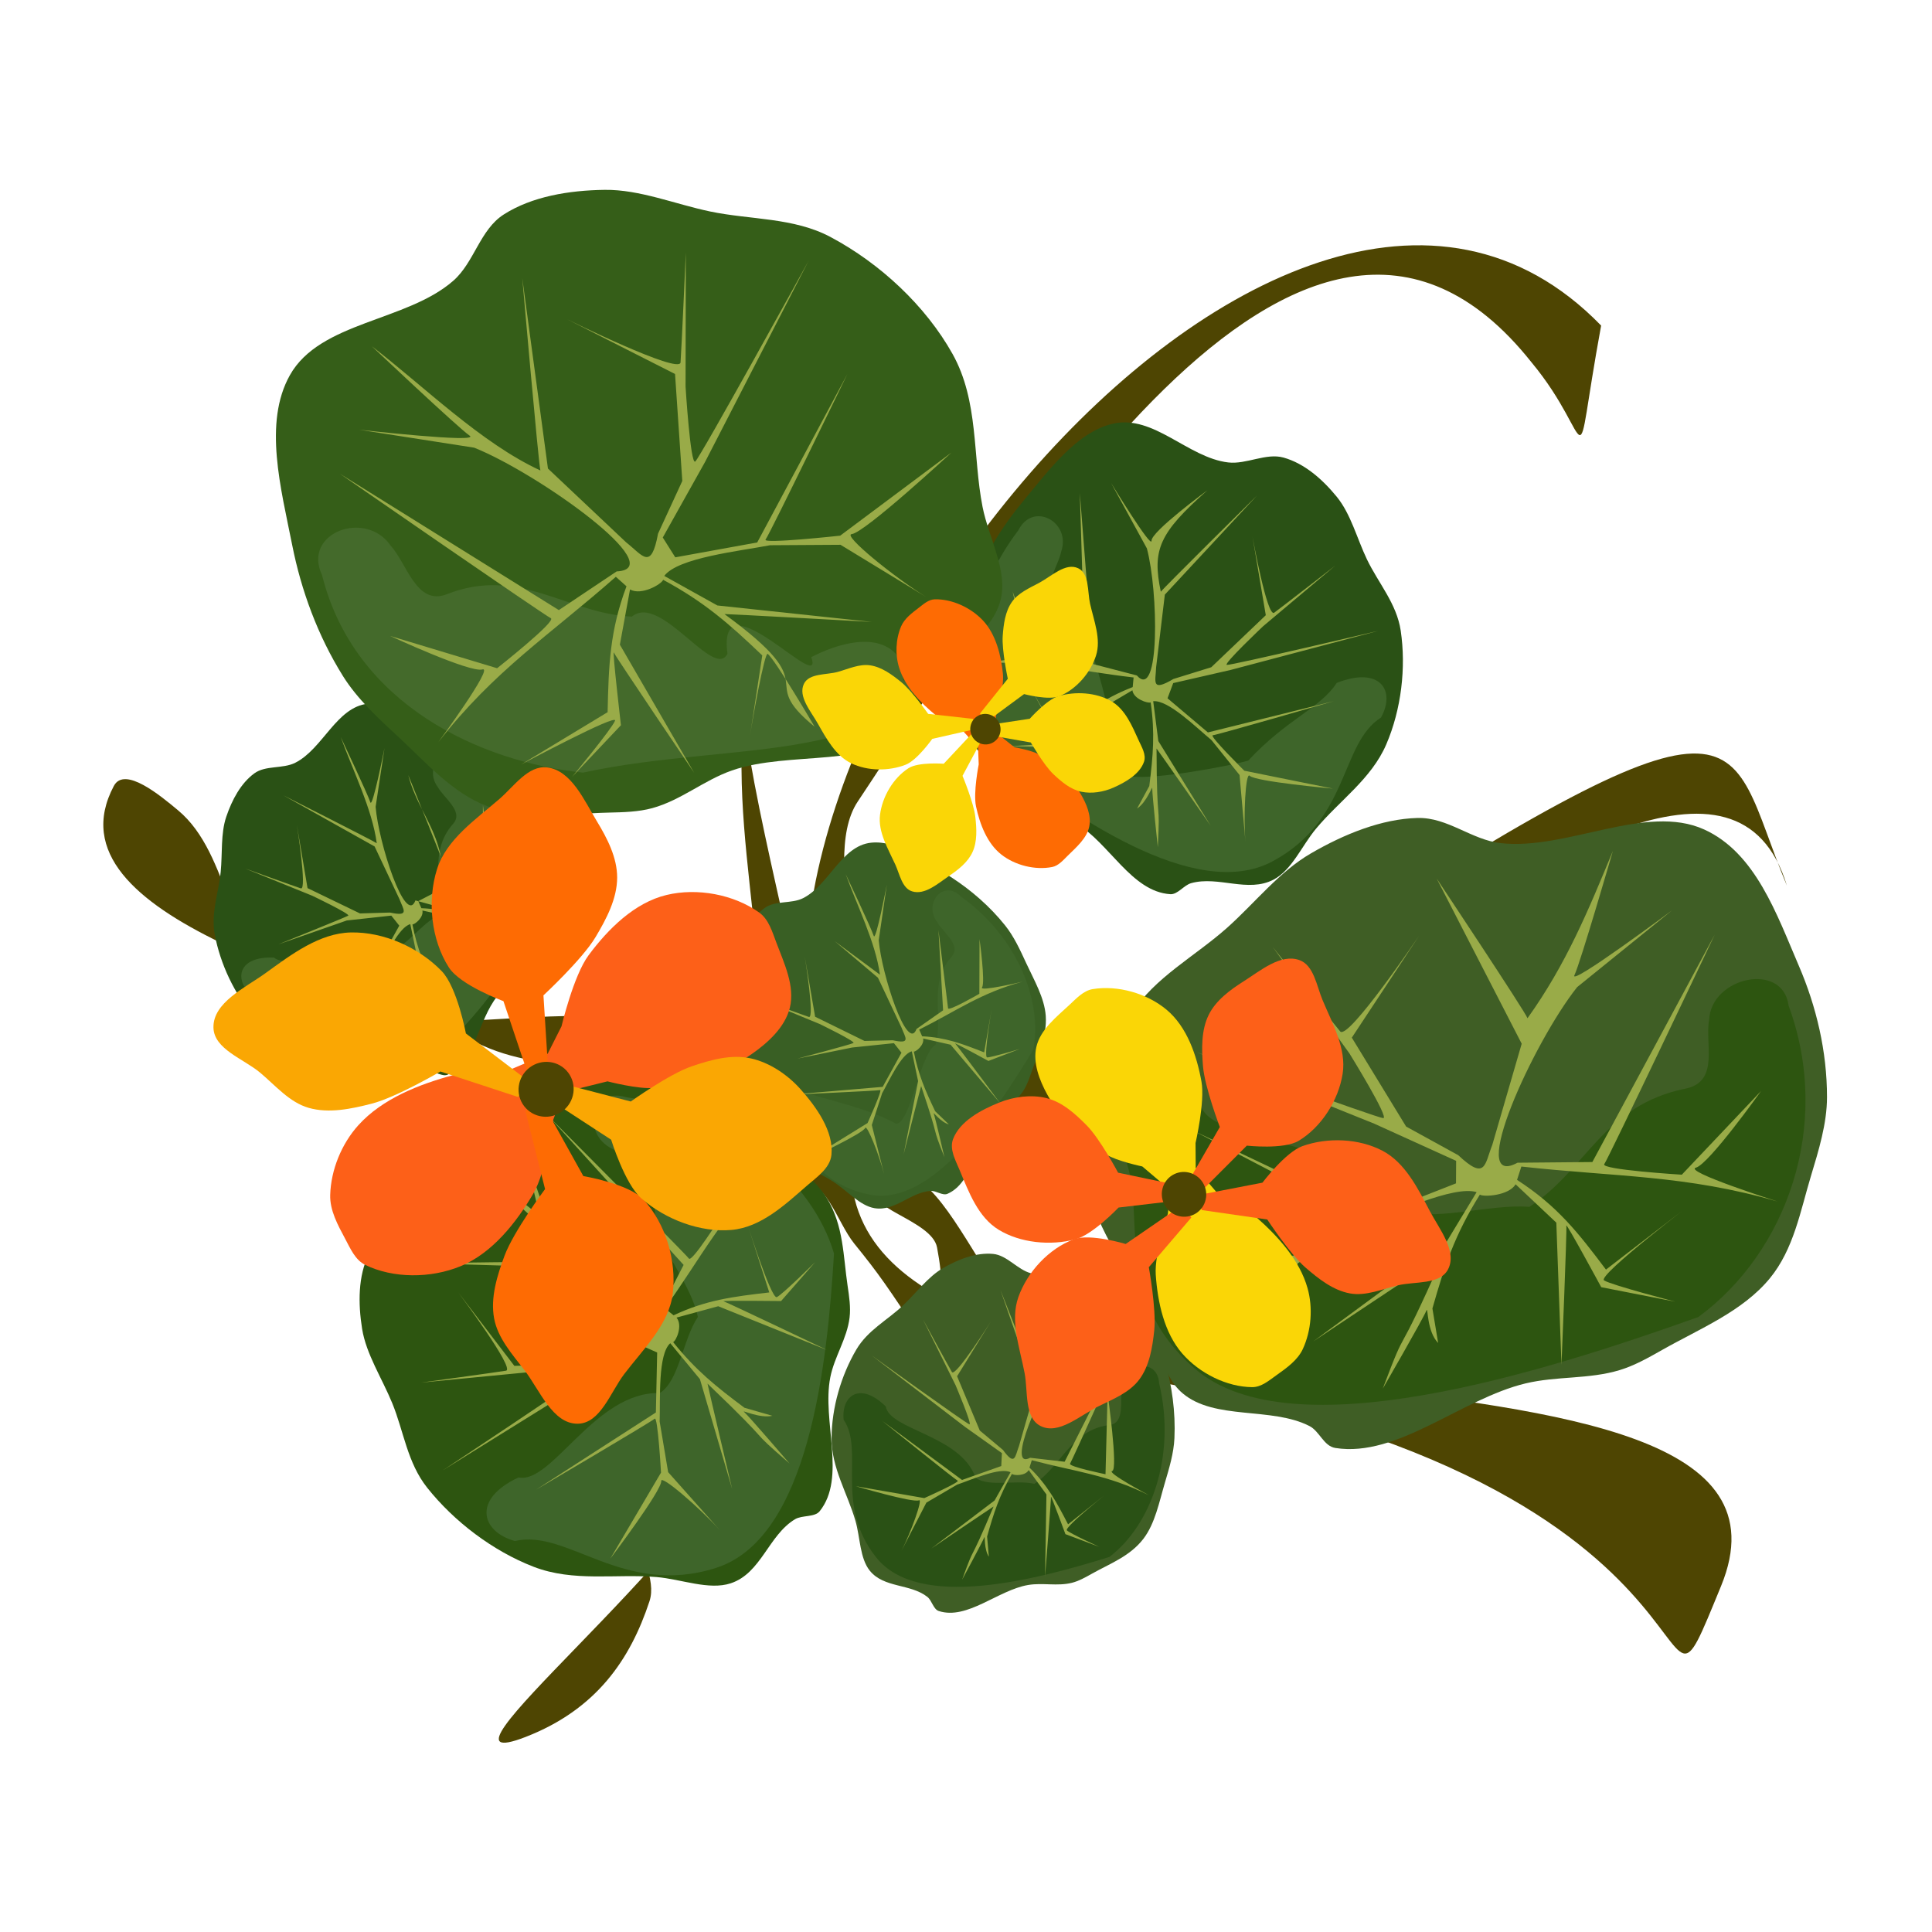 <?xml version="1.0" encoding="UTF-8" standalone="no"?>
<!-- Created with Inkscape (http://www.inkscape.org/) -->

<svg
   xmlns:dc="http://purl.org/dc/elements/1.1/"
   xmlns:cc="http://creativecommons.org/ns#"
   xmlns:rdf="http://www.w3.org/1999/02/22-rdf-syntax-ns#"
   xmlns:svg="http://www.w3.org/2000/svg"
   xmlns="http://www.w3.org/2000/svg"
   xmlns:sodipodi="http://sodipodi.sourceforge.net/DTD/sodipodi-0.dtd"
   xmlns:inkscape="http://www.inkscape.org/namespaces/inkscape"
   width="300"
   height="300"
   id="svg3005"
   version="1.1"
   inkscape:version="0.92.4 5da689c313, 2019-01-14"
   sodipodi:docname="flower_40.svg"
   viewBox="0 0 281.25 281.25">
  <title
     id="title2649">Flower</title>
  <defs
     id="defs3007" />
  <sodipodi:namedview
     id="base"
     pagecolor="#ffffff"
     bordercolor="#666666"
     borderopacity="1.0"
     inkscape:pageopacity="0.0"
     inkscape:pageshadow="2"
     inkscape:zoom="1.6666667"
     inkscape:cx="150"
     inkscape:cy="150"
     inkscape:document-units="px"
     inkscape:current-layer="layer1"
     showgrid="false"
     inkscape:window-width="1366"
     inkscape:window-height="720"
     inkscape:window-x="0"
     inkscape:window-y="28"
     inkscape:window-maximized="1"
     inkscape:snap-global="false"
     showguides="false" />
  <g
     inkscape:label="Camada 1"
     inkscape:groupmode="layer"
     id="layer1"
     transform="translate(0,-771.112)">
    <g
       transform="matrix(0.306,0.683,-0.683,0.306,740.219,753.464)"
       id="g2321" />
    <g
       id="g4184"
       transform="translate(1.835,-4.363)">
      <path
         style="fill:#4e4502;fill-opacity:1;stroke:none;stroke-width:0.199px;stroke-linecap:butt;stroke-linejoin:miter;stroke-opacity:1"
         d="m 258.281,904.365 c -13.859,-45.235 -114.796,73.819 -138.122,32.659 -26.179,-46.193 63.761,-162.926 111.089,-114.154 -4.394,23.948 -0.627,16.773 -10.16,5.321 -33.567,-42.248 -76.383,31.517 -98.057,63.971 -6.104,9.14 4.906,31.692 -6.061,32.41 -4.514,0.295 -3.235,-8.484 -4.213,-12.902 -4.318,-19.519 -9.443,-39.681 -7.172,-59.542 1.163,-10.172 11.331,-18.676 10.463,-28.877 -0.283,-3.326 -1.698,-9.446 -4.953,-8.703 -23.739,5.422 -5.118,48.53 -4.985,72.88 0.061,11.177 2.181,22.259 2.655,33.426 0.169,3.974 3.581,10.07 0.066,11.933 -3.619,1.917 -6.288,-5.527 -10.126,-6.956 -18.541,-6.904 -42.321,4.086 -58.99,-6.571 -8.473,-5.417 -7.892,-19.375 -15.617,-25.814 -2.564,-2.137 -7.795,-6.505 -9.361,-3.557 -10.279,19.361 33.79,28.859 53.789,37.832 10.293,4.618 23.409,1.71 32.948,7.733 2.296,1.45 4.097,3.833 5.091,6.36 1.097,2.789 0.586,5.97 0.667,8.965 0.304,11.173 2.883,22.927 -0.668,33.525 -5.757,17.18 -48.772,50.586 -31.883,44.025 10.313,-4.006 15.238,-11.284 18.03,-19.75 1.078,-3.267 -1.703,-6.887 -1.058,-10.265 2.722,-14.251 15.136,-24.972 20.107,-38.603 1.403,-3.847 -1.283,-10.928 2.672,-11.99 3.841,-1.032 5.579,5.688 8.082,8.779 3.724,4.598 4.632,5.975 10.277,14.474 3.801,25.252 -18.063,22.299 -9.107,11.612 11.113,-16.377 12.569,-16.419 10.891,-25.511 -0.748,-4.051 -11.435,-5.907 -8.589,-8.886 9.339,-9.775 17.032,24.928 30.417,26.827 100.388,14.245 79.958,61.405 92.303,31.348 17.833,-43.421 -127.476,-14.571 -126.678,-61.504 0.397,-23.376 47.512,-17.7 64.1,-28.471 68.867,-44.719 62.748,-34.517 72.15,-12.021 2e-5,4e-5 -3e-5,4e-5 -3e-5,4e-5 z"
         id="path2327"
         inkscape:connector-curvature="0"
         sodipodi:nodetypes="caccaaaaaaaaaaaaaaaaaasaaaaaccaasaasac" />
      <g
         transform="matrix(-0.696,1.028,-1.028,-0.696,1027.592,1654.934)"
         id="g2215"
         style="stroke:none">
        <g
           id="g1518"
           transform="matrix(-0.062,0.005,-0.006,0.07,-168.017,895.225)"
           style="stroke:none">
          <path
             sodipodi:nodetypes="aaaaaaaaaaaaaaaaaaa"
             inkscape:connector-curvature="0"
             id="path1512"
             d="m -1482.75,369.487 c -54.622,7.763 -118.104,-21.698 -165.375,6.75 -8.927,5.373 -8.782,19.253 -15.75,27 -25.832,28.718 -73.853,35.294 -93.375,68.625 -13.94,23.8 -6.741,54.751 -10.125,82.125 -5.61,45.377 -26.156,91.354 -16.875,136.125 9.451,45.594 36.078,89.435 70.875,120.375 25.723,22.871 62.953,27.857 94.5,41.625 27.709,12.094 53.503,30.596 83.25,36 30.291,5.503 63.444,6.363 92.25,-4.5 24.221,-9.134 37.972,-36.077 60.75,-48.375 50.714,-27.38 123.889,-12.859 164.25,-54 35.72,-36.41 38.831,-95.619 45,-146.25 4.861,-39.893 3.433,-81.499 -6.75,-120.375 -5.822,-22.226 -18.343,-42.301 -30.375,-61.875 -15.985,-26.005 -29.718,-56.205 -55.125,-73.125 -28.994,-19.309 -66.912,-20.012 -101.25,-25.875 -12.617,-2.154 -25.488,-4.357 -38.25,-3.375 -26.57,2.044 -51.241,15.375 -77.625,19.125 z"
             style="fill:#395f24;fill-opacity:1;stroke:none;stroke-width:0.938px;stroke-linecap:butt;stroke-linejoin:miter;stroke-opacity:1" />
          <path
             sodipodi:nodetypes="cccczccccc"
             inkscape:connector-curvature="0"
             id="path1514"
             d="m -1440.749,517.875 c -30.726,15.737 -146.391,-28.734 -165.055,-7.815 -13.238,71.297 -73.657,162.671 -73.264,199.925 -37.74,50.854 -75.083,39.175 -78.296,1.664 27.822,-57.374 -42.841,-121.697 15.367,-223.033 58.208,-101.335 273.845,-115.4 411.027,-118.703 83.791,26.14 149.069,118.342 140.633,234.689 5.312,39.525 -55.205,49.383 -66.224,13.663 -8.75,-18.084 -5.105,-55.494 -33.585,-50.725 -69.332,12.817 -96.915,-36.65 -150.602,-49.665 z"
             style="fill:#3e652a;fill-opacity:1;stroke:none;stroke-width:0.938px;stroke-linecap:butt;stroke-linejoin:miter;stroke-opacity:1" />
          <path
             sodipodi:nodetypes="cccccccccccccccsccscccccccccscccccccccscccccsccsccccccccccccc"
             inkscape:connector-curvature="0"
             id="path1516"
             d="m -1450.192,373.724 27.38,122.065 -23.826,45.657 c -7.984,-7.466 -28.355,-0.526 -30.665,2.818 -28.8,-25.938 -43.781,-48.842 -62.891,-81.161 l -3.09,-31.091 c -6.466,13.471 -0.013,34.004 -1.92,31.506 -4.839,-6.336 -52.126,-52.26 -52.126,-52.26 37.835,52.695 10.528,10.898 77.683,93.527 -3.905,-0.692 -122.445,-31.084 -122.445,-31.084 l 126.086,39.626 36.683,34.08 c -16.616,13.376 -70.341,8.831 -97.927,8.831 l -59.626,-11.25 -58.175,-59.084 c 21.73,22.267 54.018,67.218 45.8,66.397 -11.25,-1.125 -106.874,53.437 -106.874,53.437 l 116.999,-52.874 c 0,0 68.625,5.625 64.125,9 -4.5,3.375 -114.749,128.249 -114.749,128.249 l 122.625,-129.375 73.364,0.775 5.094,19.048 -56.776,57.955 -82.15,71.235 c 0,0 85.416,-67.025 90.498,-69.437 5.081,-2.412 -12.51,65.814 -12.51,65.814 l -37.258,114.873 c 0,0 30.565,-82.804 34.805,-93.285 4.24,-10.481 83.802,55.547 83.802,55.547 l -75.947,-64.579 23.416,-92.886 35.057,-41.151 c 16.192,-30.933 18.896,-16.204 29.337,-2.205 l 45.72,76.183 2.267,94.177 c 0,0 4.506,-88.965 4.643,-94.588 42.53,33.133 75.372,91.634 108.153,134.286 0,0 -50.534,-84.272 -57.98,-92.78 -7.446,-8.508 91.648,23.293 91.648,23.293 l -92.164,-34.332 c -46.912,-32.464 -133.673,-136.481 -86.23,-129.558 l 59.557,-23.599 113.591,73.628 c 0,0 -100.091,-75.877 -104.591,-79.252 -4.5,-3.375 59.216,-34.023 59.216,-34.023 l 81.409,45.272 c 0,0 -57.374,-44.999 -68.624,-43.874 -11.25,1.125 57.374,-55.126 57.374,-55.126 -66.928,52.238 -123.411,73.265 -195.749,112.5 l -6.374,-9.913 c 26.29,-35.221 36.794,-64.411 50.726,-104.775 l 88.273,30.167 c 0,0 -96.991,-32.386 -92.16,-38.728 4.831,-6.342 51.803,-41.029 51.803,-41.029 l -55.576,36.22 c 0,0 -13.714,67.379 -14.079,63.43 -0.365,-3.949 -34.653,-116.294 -34.653,-116.294 z m -244.858,112.18 c -8.015,-8.213 -13.824,-14.041 -13.824,-14.041 z"
             style="fill:#99ab48;fill-opacity:1;stroke:none;stroke-width:0.938px;stroke-linecap:butt;stroke-linejoin:miter;stroke-opacity:1" />
        </g>
        <g
           transform="matrix(-0.008,0.084,-0.095,0.001,-89.281,1049.443)"
           id="g1502"
           style="stroke:none">
          <path
             style="fill:#2a5115;fill-opacity:1;stroke:none;stroke-width:0.938px;stroke-linecap:butt;stroke-linejoin:miter;stroke-opacity:1"
             d="m -1482.75,369.487 c -54.622,7.763 -118.104,-21.698 -165.375,6.75 -8.927,5.373 -8.782,19.253 -15.75,27 -25.832,28.718 -73.853,35.294 -93.375,68.625 -13.94,23.8 -6.741,54.751 -10.125,82.125 -5.61,45.377 -26.156,91.354 -16.875,136.125 9.451,45.594 36.078,89.435 70.875,120.375 25.723,22.871 62.953,27.857 94.5,41.625 27.709,12.094 53.503,30.596 83.25,36 30.291,5.503 63.444,6.363 92.25,-4.5 24.221,-9.134 37.972,-36.077 60.75,-48.375 50.714,-27.38 123.889,-12.859 164.25,-54 35.72,-36.41 38.831,-95.619 45,-146.25 4.861,-39.893 3.433,-81.499 -6.75,-120.375 -5.822,-22.226 -18.343,-42.301 -30.375,-61.875 -15.985,-26.005 -29.718,-56.205 -55.125,-73.125 -28.994,-19.309 -66.912,-20.012 -101.25,-25.875 -12.617,-2.154 -25.488,-4.357 -38.25,-3.375 -26.57,2.044 -51.241,15.375 -77.625,19.125 z"
             id="path1496"
             inkscape:connector-curvature="0"
             sodipodi:nodetypes="aaaaaaaaaaaaaaaaaaa" />
          <path
             style="fill:#3e652a;fill-opacity:1;stroke:none;stroke-width:0.938px;stroke-linecap:butt;stroke-linejoin:miter;stroke-opacity:1"
             d="m -1511.419,457.917 c -30.726,15.737 -105.758,86.757 -124.423,107.676 -13.238,71.297 -43.62,107.138 -43.227,144.392 -37.74,50.854 -75.083,39.175 -78.296,1.664 27.822,-57.374 -42.841,-121.697 15.367,-223.033 58.208,-101.335 273.845,-115.4 411.027,-118.703 83.791,26.14 149.069,118.342 140.633,234.689 5.312,39.525 -55.205,49.383 -66.224,13.663 -8.75,-18.084 -5.105,-55.494 -33.585,-50.725 -69.332,12.817 -167.585,-96.608 -221.272,-109.623 z"
             id="path1498"
             inkscape:connector-curvature="0"
             sodipodi:nodetypes="cccczccccc" />
          <path
             style="fill:#99ab48;fill-opacity:1;stroke:none;stroke-width:0.938px;stroke-linecap:butt;stroke-linejoin:miter;stroke-opacity:1"
             d="m -1450.192,373.724 27.38,122.065 -23.826,45.657 c -7.984,-7.466 -28.355,-0.526 -30.665,2.818 -28.8,-25.938 -43.781,-48.842 -62.891,-81.161 l -3.09,-31.091 c -6.466,13.471 -0.013,34.004 -1.92,31.506 -4.839,-6.336 -52.126,-52.26 -52.126,-52.26 37.835,52.695 10.528,10.898 77.683,93.527 -3.905,-0.692 -122.445,-31.084 -122.445,-31.084 l 126.086,39.626 36.683,34.08 c -16.616,13.376 -70.341,8.831 -97.927,8.831 l -59.626,-11.25 -58.175,-59.084 c 21.73,22.267 54.018,67.218 45.8,66.397 -11.25,-1.125 -106.874,53.437 -106.874,53.437 l 116.999,-52.874 c 0,0 68.625,5.625 64.125,9 -4.5,3.375 -114.749,128.249 -114.749,128.249 l 122.625,-129.375 73.364,0.775 5.094,19.048 -56.776,57.955 -142.821,155.054 c 0,0 146.087,-150.843 151.168,-153.256 5.081,-2.412 -12.51,65.814 -12.51,65.814 l -37.258,114.873 c 0,0 30.565,-82.804 34.805,-93.285 4.24,-10.481 83.802,55.547 83.802,55.547 l -75.947,-64.579 23.416,-92.886 35.057,-41.151 c 16.192,-30.933 18.896,-16.204 29.337,-2.205 l 45.72,76.183 -30.92,167.472 c 0,0 37.693,-162.261 37.83,-167.884 42.53,33.133 47.315,54.694 23.977,133.913 0,0 33.641,-83.899 26.195,-92.407 -7.446,-8.508 91.648,23.293 91.648,23.293 l -92.164,-34.332 c -46.912,-32.464 -133.673,-136.481 -86.23,-129.558 l 59.557,-23.599 147.376,153.001 c 0,0 -133.876,-155.25 -138.376,-158.625 -4.5,-3.375 59.216,-34.023 59.216,-34.023 l 81.409,45.272 c 0,0 -57.374,-44.999 -68.624,-43.874 -11.25,1.125 57.374,-55.126 57.374,-55.126 -66.928,52.238 -123.411,73.265 -195.749,112.5 l -6.374,-9.913 c 26.29,-35.221 36.794,-64.411 50.726,-104.775 l 88.273,30.167 c 0,0 -96.991,-32.386 -92.16,-38.728 4.831,-6.342 51.803,-41.029 51.803,-41.029 l -55.576,36.22 c 0,0 -13.714,67.379 -14.079,63.43 -0.365,-3.949 -34.653,-116.294 -34.653,-116.294 z m -244.858,112.18 c -8.015,-8.213 -13.824,-14.041 -13.824,-14.041 z"
             id="path1500"
             inkscape:connector-curvature="0"
             sodipodi:nodetypes="cccccccccccccccsccscccccccccscccccccccscccccsccsccccccccccccc" />
        </g>
        <g
           transform="matrix(-0.066,0.005,-0.006,0.074,-153.312,950.094)"
           id="g1510"
           style="stroke:none">
          <path
             style="fill:#2a5115;fill-opacity:1;stroke:none;stroke-width:0.938px;stroke-linecap:butt;stroke-linejoin:miter;stroke-opacity:1"
             d="m -1482.75,369.487 c -54.622,7.763 -118.104,-21.698 -165.375,6.75 -8.927,5.373 -8.782,19.253 -15.75,27 -25.832,28.718 -73.853,35.294 -93.375,68.625 -13.94,23.8 -6.741,54.751 -10.125,82.125 -5.61,45.377 -26.156,91.354 -16.875,136.125 9.451,45.594 36.078,89.435 70.875,120.375 25.723,22.871 62.953,27.857 94.5,41.625 27.709,12.094 53.503,30.596 83.25,36 30.291,5.503 63.444,6.363 92.25,-4.5 24.221,-9.134 37.972,-36.077 60.75,-48.375 50.714,-27.38 123.889,-12.859 164.25,-54 35.72,-36.41 38.831,-95.619 45,-146.25 4.861,-39.893 3.433,-81.499 -6.75,-120.375 -5.822,-22.226 -18.343,-42.301 -30.375,-61.875 -15.985,-26.005 -29.718,-56.205 -55.125,-73.125 -28.994,-19.309 -66.912,-20.012 -101.25,-25.875 -12.617,-2.154 -25.488,-4.357 -38.25,-3.375 -26.57,2.044 -51.241,15.375 -77.625,19.125 z"
             id="path1504"
             inkscape:connector-curvature="0"
             sodipodi:nodetypes="aaaaaaaaaaaaaaaaaaa" />
          <path
             style="fill:#3e652a;fill-opacity:1;stroke:none;stroke-width:0.938px;stroke-linecap:butt;stroke-linejoin:miter;stroke-opacity:1"
             d="m -1440.749,517.875 c -30.726,15.737 -83.155,18.47 -101.82,39.389 -13.238,71.297 -136.892,115.467 -136.499,152.721 -37.74,50.854 -75.083,39.175 -78.296,1.664 27.822,-57.374 -42.841,-121.697 15.367,-223.033 58.208,-101.335 273.845,-115.4 411.027,-118.703 83.791,26.14 149.069,118.342 140.633,234.689 5.312,39.525 -55.205,49.383 -66.224,13.663 -8.75,-18.084 -5.105,-55.494 -33.585,-50.725 -69.332,12.817 -96.915,-36.65 -150.602,-49.665 z"
             id="path1506"
             inkscape:connector-curvature="0"
             sodipodi:nodetypes="cccczccccc" />
          <path
             style="fill:#99ab48;fill-opacity:1;stroke:none;stroke-width:0.938px;stroke-linecap:butt;stroke-linejoin:miter;stroke-opacity:1"
             d="m -1450.192,373.724 27.38,122.065 -23.826,45.657 c -7.984,-7.466 -28.355,-0.526 -30.665,2.818 -28.8,-25.938 -43.781,-48.842 -62.891,-81.161 l -3.09,-31.091 c -6.466,13.471 -0.013,34.004 -1.92,31.506 -4.839,-6.336 -52.126,-52.26 -52.126,-52.26 37.835,52.695 10.528,10.898 77.683,93.527 -3.905,-0.692 -122.445,-31.084 -122.445,-31.084 l 126.086,39.626 36.683,34.08 c -16.616,13.376 -70.341,8.831 -97.927,8.831 l -59.626,-11.25 -58.175,-59.084 c 21.73,22.267 54.018,67.218 45.8,66.397 -11.25,-1.125 -106.874,53.437 -106.874,53.437 l 116.999,-52.874 c 0,0 68.625,5.625 64.125,9 -4.5,3.375 -114.317,88.398 -114.317,88.398 l 122.193,-89.524 73.364,0.775 5.094,19.048 -56.776,57.955 -110.122,75.973 c 0,0 113.389,-71.763 118.47,-74.175 5.081,-2.412 -12.51,65.814 -12.51,65.814 l -37.258,114.873 c 0,0 30.565,-82.804 34.805,-93.285 4.24,-10.481 83.802,55.547 83.802,55.547 l -75.947,-64.579 23.416,-92.886 35.057,-41.151 c 16.192,-30.933 18.896,-16.204 29.337,-2.205 l 45.72,76.183 -30.92,167.472 c 0,0 37.693,-162.261 37.83,-167.884 42.53,33.133 75.372,91.634 108.153,134.286 0,0 -50.534,-84.272 -57.98,-92.78 -7.446,-8.508 91.648,23.293 91.648,23.293 l -92.164,-34.332 c -46.912,-32.464 -133.673,-136.481 -86.23,-129.558 l 19.914,-43.585 c 110.002,46.749 98.274,101.999 147.376,153.001 0,0 -94.233,-135.264 -98.733,-138.639 -4.5,-3.375 59.216,-34.023 59.216,-34.023 l 81.409,45.272 c 0,0 -57.374,-44.999 -68.624,-43.874 -11.25,1.125 57.374,-55.126 57.374,-55.126 -66.928,52.238 -123.411,73.265 -195.749,112.5 l -6.374,-9.913 c 26.29,-35.221 36.794,-64.411 50.726,-104.775 l 88.273,30.167 c 0,0 -96.991,-32.386 -92.16,-38.728 4.831,-6.342 51.803,-41.029 51.803,-41.029 l -55.576,36.22 c 0,0 -13.714,67.379 -14.079,63.43 -0.365,-3.949 -34.653,-116.294 -34.653,-116.294 z m -244.858,112.18 c -8.015,-8.213 -13.824,-14.041 -13.824,-14.041 z"
             id="path1508"
             inkscape:connector-curvature="0"
             sodipodi:nodetypes="cccccccccccccccsccscccccccccscccccccccscccccsccsccccccccccccc" />
        </g>
        <g
           id="g1534"
           transform="matrix(-0.081,0.051,0.042,0.099,-178.178,951.668)"
           style="stroke:none">
          <path
             sodipodi:nodetypes="aaaaaaaaaaaaaaaaaaa"
             inkscape:connector-curvature="0"
             id="path1528"
             d="m -1482.75,369.487 c -54.622,7.763 -118.104,-21.698 -165.375,6.75 -8.927,5.373 -8.782,19.253 -15.75,27 -25.832,28.718 -73.853,35.294 -93.375,68.625 -13.94,23.8 -6.741,54.751 -10.125,82.125 -5.61,45.377 -26.156,91.354 -16.875,136.125 9.451,45.594 36.078,89.435 70.875,120.375 25.723,22.871 62.953,27.857 94.5,41.625 27.709,12.094 53.503,30.596 83.25,36 30.291,5.503 63.444,6.363 92.25,-4.5 24.221,-9.134 37.972,-36.077 60.75,-48.375 50.714,-27.38 123.889,-12.859 164.25,-54 35.72,-36.41 38.831,-95.619 45,-146.25 4.861,-39.893 3.433,-81.499 -6.75,-120.375 -5.822,-22.226 -18.343,-42.301 -30.375,-61.875 -15.985,-26.005 -29.718,-56.205 -55.125,-73.125 -28.994,-19.309 -66.912,-20.012 -101.25,-25.875 -12.617,-2.154 -25.488,-4.357 -38.25,-3.375 -26.57,2.044 -51.241,15.375 -77.625,19.125 z"
             style="fill:#2d5510;fill-opacity:1;stroke:none;stroke-width:0.938px;stroke-linecap:butt;stroke-linejoin:miter;stroke-opacity:1" />
          <path
             sodipodi:nodetypes="cccczccccc"
             inkscape:connector-curvature="0"
             id="path1530"
             d="m -1440.749,517.875 c -30.726,15.737 -83.155,18.47 -101.82,39.389 -13.238,71.297 -136.892,115.467 -136.499,152.721 -37.74,50.854 -75.083,39.175 -78.296,1.664 27.822,-57.374 -42.841,-121.697 15.367,-223.033 58.208,-101.335 273.845,-115.4 411.027,-118.703 83.791,26.14 149.069,118.342 140.633,234.689 5.312,39.525 -55.205,49.383 -66.224,13.663 -8.75,-18.084 -5.105,-55.494 -33.585,-50.725 -69.332,12.817 -96.915,-36.65 -150.602,-49.665 z"
             style="fill:#3e652a;fill-opacity:1;stroke:none;stroke-width:0.938px;stroke-linecap:butt;stroke-linejoin:miter;stroke-opacity:1" />
          <path
             sodipodi:nodetypes="cccccccccccccccsccscccccccccscccccccccscccccsccsccccccccccccc"
             inkscape:connector-curvature="0"
             id="path1532"
             d="m -1450.192,373.724 27.38,122.065 -23.826,45.657 c -7.984,-7.466 -28.355,-0.526 -30.665,2.818 -28.8,-25.938 -43.781,-48.842 -62.891,-81.161 l -3.09,-31.091 c -6.466,13.471 -0.013,34.004 -1.92,31.506 -4.839,-6.336 -52.126,-52.26 -52.126,-52.26 37.835,52.695 10.528,10.898 77.683,93.527 -3.905,-0.692 -122.445,-31.084 -122.445,-31.084 l 126.086,39.626 36.683,34.08 c -16.616,13.376 -70.341,8.831 -97.927,8.831 l -59.626,-11.25 -58.175,-59.084 c 21.73,22.267 54.018,67.218 45.8,66.397 -11.25,-1.125 -106.874,53.437 -106.874,53.437 l 116.999,-52.874 c 0,0 68.625,5.625 64.125,9 -4.5,3.375 -114.749,128.249 -114.749,128.249 l 122.625,-129.375 73.364,0.775 5.094,19.048 -56.776,57.955 -142.821,155.054 c 0,0 146.087,-150.843 151.168,-153.256 5.081,-2.412 -12.51,65.814 -12.51,65.814 l -37.258,114.873 c 0,0 30.565,-82.804 34.805,-93.285 4.24,-10.481 83.802,55.547 83.802,55.547 l -75.947,-64.579 23.416,-92.886 35.057,-41.151 c 16.192,-30.933 18.896,-16.204 29.337,-2.205 l 45.72,76.183 -30.92,167.472 c 0,0 37.693,-162.261 37.83,-167.884 42.53,33.133 75.372,91.634 108.153,134.286 0,0 -50.534,-84.272 -57.98,-92.78 -7.446,-8.508 91.648,23.293 91.648,23.293 l -92.164,-34.332 c -46.912,-32.464 -133.673,-136.481 -86.23,-129.558 l 59.557,-23.599 147.376,153.001 c 0,0 -133.876,-155.25 -138.376,-158.625 -4.5,-3.375 59.216,-34.023 59.216,-34.023 l 81.409,45.272 c 0,0 -57.374,-44.999 -68.624,-43.874 -11.25,1.125 57.374,-55.126 57.374,-55.126 -66.928,52.238 -123.411,73.265 -195.749,112.5 l -6.374,-9.913 c 26.29,-35.221 36.794,-64.411 50.726,-104.775 l 88.273,30.167 c 0,0 -96.991,-32.386 -92.16,-38.728 4.831,-6.342 51.803,-41.029 51.803,-41.029 l -55.576,36.22 c 0,0 -13.714,67.379 -14.079,63.43 -0.365,-3.949 -34.653,-116.294 -34.653,-116.294 z m -244.858,112.18 c -8.015,-8.213 -13.824,-14.041 -13.824,-14.041 z"
             style="fill:#99ab48;fill-opacity:1;stroke:none;stroke-width:0.938px;stroke-linecap:butt;stroke-linejoin:miter;stroke-opacity:1" />
        </g>
        <g
           id="g1518-3"
           transform="matrix(-0.053,-0.04,-0.054,0.052,-94.043,801.251)"
           style="stroke:none">
          <path
             sodipodi:nodetypes="aaaaaaaaaaaaaaaaaaa"
             inkscape:connector-curvature="0"
             id="path1512-6"
             d="m -1482.75,369.487 c -54.622,7.763 -118.104,-21.698 -165.375,6.75 -8.927,5.373 -8.782,19.253 -15.75,27 -25.832,28.718 -73.853,35.294 -93.375,68.625 -13.94,23.8 -6.741,54.751 -10.125,82.125 -5.61,45.377 -26.156,91.354 -16.875,136.125 9.451,45.594 36.078,89.435 70.875,120.375 25.723,22.871 62.953,27.857 94.5,41.625 27.709,12.094 53.503,30.596 83.25,36 30.291,5.503 63.444,6.363 92.25,-4.5 24.221,-9.134 37.972,-36.077 60.75,-48.375 50.714,-27.38 123.889,-12.859 164.25,-54 35.72,-36.41 38.831,-95.619 45,-146.25 4.861,-39.893 3.433,-81.499 -6.75,-120.375 -5.822,-22.226 -18.343,-42.301 -30.375,-61.875 -15.985,-26.005 -29.718,-56.205 -55.125,-73.125 -28.994,-19.309 -66.912,-20.012 -101.25,-25.875 -12.617,-2.154 -25.488,-4.357 -38.25,-3.375 -26.57,2.044 -51.241,15.375 -77.625,19.125 z"
             style="fill:#3f5e25;fill-opacity:1;stroke:none;stroke-width:0.938px;stroke-linecap:butt;stroke-linejoin:miter;stroke-opacity:1" />
          <path
             sodipodi:nodetypes="cccczccccc"
             inkscape:connector-curvature="0"
             id="path1514-7"
             d="m -1440.749,517.875 c -30.726,15.737 -83.155,18.47 -101.82,39.389 -13.238,71.297 -136.892,115.467 -136.499,152.721 -37.74,50.854 -75.083,39.175 -78.296,1.664 27.822,-57.374 -42.841,-121.697 15.367,-223.033 58.208,-101.335 273.845,-115.4 411.027,-118.703 83.791,26.14 149.069,118.342 140.633,234.689 5.312,39.525 -55.205,49.383 -66.224,13.663 -8.75,-18.084 -5.105,-55.494 -33.585,-50.725 -69.332,12.817 -96.915,-36.65 -150.602,-49.665 z"
             style="fill:#2a5115;fill-opacity:1;stroke:none;stroke-width:0.938px;stroke-linecap:butt;stroke-linejoin:miter;stroke-opacity:1" />
          <path
             sodipodi:nodetypes="cccccccccccccccsccscccccccccscccccccccscccccsccsccccccccccccc"
             inkscape:connector-curvature="0"
             id="path1516-5"
             d="m -1450.192,373.724 27.38,122.065 -23.826,45.657 c -7.984,-7.466 -28.355,-0.526 -30.665,2.818 -28.8,-25.938 -43.781,-48.842 -62.891,-81.161 l -3.09,-31.091 c -6.466,13.471 -0.013,34.004 -1.92,31.506 -4.839,-6.336 -52.126,-52.26 -52.126,-52.26 37.835,52.695 10.528,10.898 77.683,93.527 -3.905,-0.692 -122.445,-31.084 -122.445,-31.084 l 126.086,39.626 36.683,34.08 c -16.616,13.376 -70.341,8.831 -97.927,8.831 l -59.626,-11.25 -58.175,-59.084 c 21.73,22.267 54.018,67.218 45.8,66.397 -11.25,-1.125 -106.874,53.437 -106.874,53.437 l 116.999,-52.874 c 0,0 68.625,5.625 64.125,9 -4.5,3.375 -114.749,128.249 -114.749,128.249 l 122.625,-129.375 73.364,0.775 5.094,19.048 -56.776,57.955 -142.821,155.054 c 0,0 146.087,-150.843 151.168,-153.256 5.081,-2.412 -12.51,65.814 -12.51,65.814 l -37.258,114.873 c 0,0 30.565,-82.804 34.805,-93.285 4.24,-10.481 83.802,55.547 83.802,55.547 l -75.947,-64.579 23.416,-92.886 35.057,-41.151 c 16.192,-30.933 18.896,-16.204 29.337,-2.205 l 45.72,76.183 -30.92,167.472 c 0,0 37.693,-162.261 37.83,-167.884 42.53,33.133 75.372,91.634 108.153,134.286 0,0 -50.534,-84.272 -57.98,-92.78 -7.446,-8.508 91.648,23.293 91.648,23.293 l -92.164,-34.332 c -46.912,-32.464 -133.673,-136.481 -86.23,-129.558 l 59.557,-23.599 147.376,153.001 c 0,0 -133.876,-155.25 -138.376,-158.625 -4.5,-3.375 59.216,-34.023 59.216,-34.023 l 28.25,119.539 c 0,0 -4.216,-119.266 -15.466,-118.141 -11.25,1.125 57.374,-55.126 57.374,-55.126 -66.928,52.238 -123.411,73.265 -195.749,112.5 l -6.374,-9.913 c 26.29,-35.221 36.794,-64.411 50.726,-104.775 l 88.273,30.167 c 0,0 -96.991,-32.386 -92.16,-38.728 4.831,-6.342 51.803,-41.029 51.803,-41.029 l -55.576,36.22 c 0,0 -13.714,67.379 -14.079,63.43 -0.365,-3.949 -34.653,-116.294 -34.653,-116.294 z m -244.858,112.18 c -8.015,-8.213 -13.824,-14.041 -13.824,-14.041 z"
             style="fill:#99ab48;fill-opacity:1;stroke:none;stroke-width:0.938px;stroke-linecap:butt;stroke-linejoin:miter;stroke-opacity:1" />
        </g>
        <g
           transform="matrix(-0.117,-0.082,-0.084,0.099,-230.142,686.55)"
           id="g1526"
           style="stroke:none">
          <path
             style="fill:#3f5e25;fill-opacity:1;stroke:none;stroke-width:0.938px;stroke-linecap:butt;stroke-linejoin:miter;stroke-opacity:1"
             d="m -1482.75,369.487 c -54.622,7.763 -118.104,-21.698 -165.375,6.75 -8.927,5.373 -8.782,19.253 -15.75,27 -25.832,28.718 -73.853,35.294 -93.375,68.625 -13.94,23.8 -6.741,54.751 -10.125,82.125 -5.61,45.377 -26.156,91.354 -16.875,136.125 9.451,45.594 36.078,89.435 70.875,120.375 25.723,22.871 62.953,27.857 94.5,41.625 27.709,12.094 53.503,30.596 83.25,36 30.291,5.503 63.444,6.363 92.25,-4.5 24.221,-9.134 37.972,-36.077 60.75,-48.375 50.714,-27.38 123.889,-12.859 164.25,-54 35.72,-36.41 38.831,-95.619 45,-146.25 4.861,-39.893 3.433,-81.499 -6.75,-120.375 -5.822,-22.226 -18.343,-42.301 -30.375,-61.875 -15.985,-26.005 -29.718,-56.205 -55.125,-73.125 -28.994,-19.309 -66.912,-20.012 -101.25,-25.875 -12.617,-2.154 -25.488,-4.357 -38.25,-3.375 -26.57,2.044 -51.241,15.375 -77.625,19.125 z"
             id="path1520"
             inkscape:connector-curvature="0"
             sodipodi:nodetypes="aaaaaaaaaaaaaaaaaaa" />
          <path
             style="fill:#2d5510;fill-opacity:1;stroke:none;stroke-width:0.938px;stroke-linecap:butt;stroke-linejoin:miter;stroke-opacity:1"
             d="m -1440.749,517.875 c -30.726,15.737 -83.155,18.47 -101.82,39.389 -13.238,71.297 -136.892,115.467 -136.499,152.721 -37.74,50.854 -75.083,39.175 -78.296,1.664 27.822,-57.374 -42.841,-121.697 15.367,-223.033 58.208,-101.335 273.845,-115.4 411.027,-118.703 83.791,26.14 149.069,118.342 140.633,234.689 5.312,39.525 -55.205,49.383 -66.224,13.663 -8.75,-18.084 -5.105,-55.494 -33.585,-50.725 -69.332,12.817 -96.915,-36.65 -150.602,-49.665 z"
             id="path1522"
             inkscape:connector-curvature="0"
             sodipodi:nodetypes="cccczccccc" />
          <path
             style="fill:#99ab48;fill-opacity:1;stroke:none;stroke-width:0.938px;stroke-linecap:butt;stroke-linejoin:miter;stroke-opacity:1"
             d="m -1450.192,373.724 27.38,122.065 -23.826,45.657 c -7.984,-7.466 -28.355,-0.526 -30.665,2.818 -28.8,-25.938 -43.781,-48.842 -62.891,-81.161 l -3.09,-31.091 c -6.466,13.471 -0.013,34.004 -1.92,31.506 -4.839,-6.336 -52.126,-52.26 -52.126,-52.26 37.835,52.695 10.528,10.898 77.683,93.527 -3.905,-0.692 -122.445,-31.084 -122.445,-31.084 l 126.086,39.626 36.683,34.08 c -16.616,13.376 -70.341,8.831 -97.927,8.831 l -59.626,-11.25 -58.175,-59.084 c 21.73,22.267 54.018,67.218 45.8,66.397 -11.25,-1.125 -106.874,53.437 -106.874,53.437 l 116.999,-52.874 c 0,0 68.625,5.625 64.125,9 -4.5,3.375 -114.749,128.249 -114.749,128.249 l 122.625,-129.375 73.364,0.775 5.094,19.048 -56.776,57.955 -124.835,117.683 c 0,0 128.101,-113.472 133.183,-115.885 5.081,-2.412 -12.51,65.814 -12.51,65.814 l -37.258,114.873 c 0,0 30.565,-82.804 34.805,-93.285 4.24,-10.481 83.802,55.547 83.802,55.547 l -75.947,-64.579 23.416,-92.886 35.057,-41.151 c 16.192,-30.933 18.896,-16.204 29.337,-2.205 l 45.72,76.183 -30.92,167.472 c 0,0 41.022,-142.119 41.158,-147.742 42.53,33.133 72.043,71.492 104.824,114.144 0,0 -50.534,-84.272 -57.98,-92.78 -7.446,-8.508 91.648,23.293 91.648,23.293 l -92.164,-34.332 c -46.912,-32.464 -133.673,-136.481 -86.23,-129.558 l 59.557,-23.599 147.376,153.001 c 0,0 -133.876,-155.25 -138.376,-158.625 -4.5,-3.375 59.216,-34.023 59.216,-34.023 l 81.409,45.272 c 0,0 -57.374,-44.999 -68.624,-43.874 -11.25,1.125 57.374,-55.126 57.374,-55.126 -66.928,52.238 -123.411,73.265 -195.749,112.5 l -6.374,-9.913 c 26.29,-35.221 36.794,-64.411 50.726,-104.775 l 88.273,30.167 c 0,0 -96.991,-32.386 -92.16,-38.728 4.831,-6.342 51.803,-41.029 51.803,-41.029 l -55.576,36.22 c 0,0 -13.714,67.379 -14.079,63.43 -0.365,-3.949 -34.653,-116.294 -34.653,-116.294 z m -244.858,112.18 c -8.015,-8.213 -13.824,-14.041 -13.824,-14.041 z"
             id="path1524"
             inkscape:connector-curvature="0"
             sodipodi:nodetypes="cccccccccccccccsccscccccccccscccccccccscccccsccsccccccccccccc" />
        </g>
        <g
           id="g1494"
           transform="matrix(0.094,0.094,-0.083,0.107,75.018,1061.924)"
           style="stroke:none">
          <path
             sodipodi:nodetypes="aaaaaaaaaaaaaaaaaaa"
             inkscape:connector-curvature="0"
             id="path1298"
             d="m -1482.75,369.487 c -54.622,7.763 -118.104,-21.698 -165.375,6.75 -8.927,5.373 -8.782,19.253 -15.75,27 -25.832,28.718 -73.853,35.294 -93.375,68.625 -13.94,23.8 -6.741,54.751 -10.125,82.125 -5.61,45.377 -26.156,91.354 -16.875,136.125 9.451,45.594 36.078,89.435 70.875,120.375 25.723,22.871 62.953,27.857 94.5,41.625 27.709,12.094 53.503,30.596 83.25,36 30.291,5.503 63.444,6.363 92.25,-4.5 24.221,-9.134 37.972,-36.077 60.75,-48.375 50.714,-27.38 123.889,-12.859 164.25,-54 35.72,-36.41 38.831,-95.619 45,-146.25 4.861,-39.893 3.433,-81.499 -6.75,-120.375 -5.822,-22.226 -18.343,-42.301 -30.375,-61.875 -15.985,-26.005 -29.718,-56.205 -55.125,-73.125 -28.994,-19.309 -66.912,-20.012 -101.25,-25.875 -12.617,-2.154 -25.488,-4.357 -38.25,-3.375 -26.57,2.044 -51.241,15.375 -77.625,19.125 z"
             style="fill:#355e18;fill-opacity:1;stroke:none;stroke-width:0.938px;stroke-linecap:butt;stroke-linejoin:miter;stroke-opacity:1" />
          <path
             sodipodi:nodetypes="cccczccccc"
             inkscape:connector-curvature="0"
             id="path1313"
             d="m -1440.749,517.875 c -30.726,15.737 -51.83,-68.496 -70.495,-47.577 -13.238,71.297 -70.315,-54.011 -69.922,-16.757 -23.692,6.815 -72.444,14.095 -75.657,-23.416 27.822,-57.374 -91.312,114.606 -33.103,13.27 58.208,-101.335 196.453,-47.864 333.635,-51.167 83.791,26.14 174.389,96.027 165.954,212.375 5.312,39.525 -55.205,49.383 -66.224,13.663 -8.75,-18.084 -5.105,-55.494 -33.585,-50.725 -69.332,12.817 -96.915,-36.65 -150.602,-49.665 z"
             style="fill:#446a2b;fill-opacity:1;stroke:none;stroke-width:0.938px;stroke-linecap:butt;stroke-linejoin:miter;stroke-opacity:1" />
          <path
             sodipodi:nodetypes="cccccccccccccccsccscccccccccscccccccccscccccsccscccccccccc"
             inkscape:connector-curvature="0"
             id="path1300"
             d="m -1450.192,373.724 27.38,122.065 -23.826,45.657 c -7.984,-7.466 -28.355,-0.526 -30.665,2.818 -28.8,-25.938 -43.781,-48.842 -62.891,-81.161 l 33.071,-67.906 c -6.466,13.471 -36.173,70.818 -38.081,68.321 -4.839,-6.336 -19.509,-70.124 -19.509,-70.124 37.835,52.695 -22.09,28.761 45.065,111.39 -3.905,-0.692 -122.445,-31.084 -122.445,-31.084 l 126.086,39.626 36.683,34.08 c -16.616,13.376 -70.341,8.831 -97.927,8.831 l -59.626,-11.25 -58.175,-59.084 c 21.73,22.267 54.018,67.218 45.8,66.397 -11.25,-1.125 -106.874,53.437 -106.874,53.437 l 116.999,-52.874 c 0,0 68.625,5.625 64.125,9 -4.5,3.375 -114.749,128.249 -114.749,128.249 l 122.625,-129.375 73.364,0.775 5.094,19.048 -56.776,57.955 -142.821,155.054 c 0,0 146.087,-150.843 151.168,-153.256 5.081,-2.412 -12.51,65.814 -12.51,65.814 l -37.258,114.873 c 0,0 30.565,-82.804 34.805,-93.285 4.24,-10.481 83.802,55.547 83.802,55.547 l -75.947,-64.579 23.416,-92.886 35.057,-41.151 c 16.192,-30.933 18.896,-16.204 29.337,-2.205 l 45.72,76.183 -30.92,167.472 c 0,0 37.693,-162.261 37.83,-167.884 42.53,33.133 75.372,91.634 108.153,134.286 0,0 -50.534,-84.272 -57.98,-92.78 -7.446,-8.508 91.648,23.293 91.648,23.293 l -92.164,-34.332 c -46.912,-32.464 -133.673,-136.481 -86.23,-129.558 l 59.557,-23.599 147.376,153.001 c 0,0 -133.876,-155.25 -138.376,-158.625 -4.5,-3.375 59.216,-34.023 59.216,-34.023 l 81.409,45.272 c 0,0 -57.374,-44.999 -68.624,-43.874 -11.25,1.125 57.374,-55.126 57.374,-55.126 -66.928,52.238 -123.411,73.265 -195.749,112.5 l -6.374,-9.913 c 26.29,-35.221 36.794,-64.411 50.726,-104.775 l 87.6,-30.577 c 0,0 -96.317,28.358 -91.486,22.016 4.831,-6.342 51.803,-41.029 51.803,-41.029 l -55.576,36.22 c 0,0 -13.714,67.379 -14.079,63.43 -0.365,-3.949 -34.653,-116.294 -34.653,-116.294 z"
             style="fill:#99ab48;fill-opacity:1;stroke:none;stroke-width:0.938px;stroke-linecap:butt;stroke-linejoin:miter;stroke-opacity:1" />
        </g>
        <g
           id="g1681"
           transform="matrix(-0.022,0.066,0.066,0.022,-84.26,1008.702)"
           style="stroke:none">
          <path
             inkscape:transform-center-y="251.01586"
             inkscape:transform-center-x="26.199609"
             sodipodi:nodetypes="ccaaaaaaaccc"
             inkscape:connector-curvature="0"
             id="path1591-6"
             d="m -812.896,144.357 -57.471,93.288 c 0,0 -62.113,62.229 -78.782,102.949 -21.646,52.878 -37.579,116.166 -22.709,171.707 14.23,53.149 53.075,103.21 99.569,126.422 16.914,8.444 37.511,3.014 55.899,0 25.491,-4.179 53.367,-8.48 73.437,-24.741 32.861,-26.626 56.89,-67.636 64.563,-109.228 10.994,-59.594 -7.668,-123.733 -30.571,-179.209 -10.371,-25.12 -46.639,-65.351 -46.639,-65.351 l -27.6,-106.402 z"
             style="fill:#fd6018;fill-opacity:1;stroke:none;stroke-width:0.941px;stroke-linecap:butt;stroke-linejoin:miter;stroke-opacity:1" />
          <path
             style="fill:#fd6018;fill-opacity:1;stroke:none;stroke-width:0.938px;stroke-linecap:butt;stroke-linejoin:miter;stroke-opacity:1"
             d="m -801.104,228.342 46.706,-96.777 c 0,0 55.553,-67.933 67.304,-108.981 15.259,-53.304 23.288,-115.685 0.728,-166.333 -21.588,-48.467 -68.027,-90.505 -118.786,-105.952 -18.465,-5.619 -38.88,2.358 -57.357,7.938 -35.79,10.809 -77.656,19.519 -101.039,48.691 -21.017,26.221 -24.462,64.596 -22.949,98.166 2.623,58.191 24.134,116.448 54.928,165.894 13.944,22.39 56.446,55.456 56.446,55.456 l 42.308,97.154 z"
             id="path1671"
             inkscape:connector-curvature="0"
             sodipodi:nodetypes="ccaaaaaaaccc"
             inkscape:transform-center-x="16.738961"
             inkscape:transform-center-y="-243.11536" />
          <path
             style="fill:#fe6b03;fill-opacity:1;stroke:none;stroke-width:0.938px;stroke-linecap:butt;stroke-linejoin:miter;stroke-opacity:1"
             d="m -837.016,235.233 -140.096,20.623 c 0,0 -56.525,-52.725 -92.418,-56.282 -55.175,-5.468 -116.588,18.236 -156.283,56.946 -37.986,37.043 -44.094,96.999 -58.233,148.138 -10.124,36.619 -41.345,81.914 -18.715,112.432 25.372,34.216 84.119,16.414 126.715,16.533 33.604,0.094 70.096,2.774 100.037,-12.484 31.78,-16.195 54.132,-47.929 73.124,-78.121 23.352,-37.122 47.658,-122.634 47.658,-122.634 l 124.747,-53.76 z"
             id="path1593-3"
             inkscape:connector-curvature="0"
             sodipodi:nodetypes="ccaaaaaaaccc"
             inkscape:transform-center-x="226.60291"
             inkscape:transform-center-y="124.96947" />
          <path
             inkscape:transform-center-y="165.49531"
             inkscape:transform-center-x="-212.19926"
             sodipodi:nodetypes="ccaaaaaaaccc"
             inkscape:connector-curvature="0"
             id="path1595-5"
             d="m -792.857,232.164 126.962,34.578 c 0,0 70.918,-35.871 108.252,-31.539 55.075,6.39 112.006,37.149 144.799,81.857 31.381,42.782 31.607,102.658 33.095,155.694 1.189,42.372 14.718,100.55 -19.422,125.675 -29.401,21.637 -72.672,-8.286 -108.305,-16.213 -32.802,-7.298 -69.599,-8.784 -96.625,-28.755 -28.686,-21.197 -45.355,-56.243 -59.291,-89.076 -16.603,-39.119 -27.262,-124.54 -27.262,-124.54 l -113.809,-77.791 z"
             style="fill:#faa703;fill-opacity:1;stroke:none;stroke-width:0.938px;stroke-linecap:butt;stroke-linejoin:miter;stroke-opacity:1" />
          <path
             inkscape:transform-center-y="-165.39897"
             inkscape:transform-center-x="-210.95548"
             sodipodi:nodetypes="ccaaaaaaaccc"
             inkscape:connector-curvature="0"
             id="path1667"
             d="m -795.085,229.256 133.973,-45.865 c 0,0 65.204,41.514 101.143,38.455 55.245,-4.701 111.296,-39.224 143.253,-84.533 30.581,-43.358 26.981,-103.322 30.197,-156.282 1.937,-31.895 15.668,-72.776 -6.665,-95.631 -28.796,-29.468 -82.111,-15.862 -123.074,-11.438 -33.41,3.608 -69.423,10.076 -96.074,30.545 -28.287,21.727 -44.467,57.01 -57.625,90.163 -16.179,40.763 -24.458,129.276 -24.458,129.276 l -112.829,75.641 z"
             style="fill:#fe6b03;fill-opacity:1;stroke:none;stroke-width:0.938px;stroke-linecap:butt;stroke-linejoin:miter;stroke-opacity:1" />
          <path
             style="fill:#faa703;fill-opacity:1;stroke:none;stroke-width:0.897px;stroke-linecap:butt;stroke-linejoin:miter;stroke-opacity:1"
             d="M -835.44,224.266 -956.987,181.36 c 0,0 -72.96,27.017 -109.237,19.792 -53.517,-10.659 -106.62,-43.992 -134.73,-88.127 -26.9,-42.235 -21.274,-97.551 -18.219,-146.7 1.366,-21.972 -0.387,-48.732 16.216,-64.244 28.952,-27.05 78.619,-28.847 119.306,-25.857 33.054,2.429 67.564,14.124 92.28,34.908 26.234,22.06 39.392,55.877 50.068,87.414 12.719,37.574 15.348,117.413 15.348,117.413 l 104.66,81.695 z"
             id="path1669"
             inkscape:connector-curvature="0"
             sodipodi:nodetypes="ccaaaaaaaccc"
             inkscape:transform-center-x="197.11749"
             inkscape:transform-center-y="-167.99658" />
          <ellipse
             style="opacity:1;vector-effect:none;fill:#4e4502;fill-opacity:1;stroke:none;stroke-width:2.298;stroke-linecap:butt;stroke-linejoin:miter;stroke-miterlimit:4;stroke-dasharray:none;stroke-dashoffset:0;stroke-opacity:1"
             id="path1683"
             cx="-822.846"
             cy="216.711"
             rx="46.033"
             ry="46.655" />
        </g>
        <g
           transform="matrix(-0.049,-0.028,0.028,-0.049,-129.98,877.894)"
           id="g1699"
           style="stroke:none">
          <path
             style="fill:#fad606;fill-opacity:1;stroke:none;stroke-width:0.941px;stroke-linecap:butt;stroke-linejoin:miter;stroke-opacity:1"
             d="m -812.896,144.357 -57.471,93.288 c 0,0 -62.113,62.229 -78.782,102.949 -21.646,52.878 -37.579,116.166 -22.709,171.707 14.23,53.149 53.075,103.21 99.569,126.422 16.914,8.444 37.511,3.014 55.899,0 25.491,-4.179 53.367,-8.48 73.437,-24.741 32.861,-26.626 56.89,-67.636 64.563,-109.228 10.994,-59.594 -7.668,-123.733 -30.571,-179.209 -10.371,-25.12 -46.639,-65.351 -46.639,-65.351 l -27.6,-106.402 z"
             id="path1685"
             inkscape:connector-curvature="0"
             sodipodi:nodetypes="ccaaaaaaaccc"
             inkscape:transform-center-x="26.199609"
             inkscape:transform-center-y="251.01586" />
          <path
             inkscape:transform-center-y="-243.11536"
             inkscape:transform-center-x="16.738961"
             sodipodi:nodetypes="ccaaaaaaaccc"
             inkscape:connector-curvature="0"
             id="path1687"
             d="m -801.104,228.342 46.706,-96.777 c 0,0 55.553,-67.933 67.304,-108.981 15.259,-53.304 23.288,-115.685 0.728,-166.333 -21.588,-48.467 -68.027,-90.505 -118.786,-105.952 -18.465,-5.619 -38.88,2.358 -57.357,7.938 -35.79,10.809 -77.656,19.519 -101.039,48.691 -21.017,26.221 -24.462,64.596 -22.949,98.166 2.623,58.191 24.134,116.448 54.928,165.894 13.944,22.39 56.446,55.456 56.446,55.456 l 42.308,97.154 z"
             style="fill:#fad606;fill-opacity:1;stroke:none;stroke-width:0.938px;stroke-linecap:butt;stroke-linejoin:miter;stroke-opacity:1" />
          <path
             inkscape:transform-center-y="124.96947"
             inkscape:transform-center-x="226.60291"
             sodipodi:nodetypes="ccaaaaaaaccc"
             inkscape:connector-curvature="0"
             id="path1689"
             d="m -837.016,235.233 -140.096,20.623 c 0,0 -56.525,-52.725 -92.418,-56.282 -55.175,-5.468 -116.588,18.236 -156.283,56.946 -37.986,37.043 -44.094,96.999 -58.233,148.138 -10.124,36.619 -41.345,81.914 -18.715,112.432 25.372,34.216 84.119,16.414 126.715,16.533 33.604,0.094 70.096,2.774 100.037,-12.484 31.78,-16.195 54.132,-47.929 73.124,-78.121 23.352,-37.122 47.658,-122.634 47.658,-122.634 l 124.747,-53.76 z"
             style="fill:#fd6018;fill-opacity:1;stroke:none;stroke-width:0.938px;stroke-linecap:butt;stroke-linejoin:miter;stroke-opacity:1" />
          <path
             style="fill:#fd6018;fill-opacity:1;stroke:none;stroke-width:0.938px;stroke-linecap:butt;stroke-linejoin:miter;stroke-opacity:1"
             d="m -792.857,232.164 126.962,34.578 c 0,0 70.918,-35.871 108.252,-31.539 55.075,6.39 112.006,37.149 144.799,81.857 31.381,42.782 31.607,102.658 33.095,155.694 1.189,42.372 14.718,100.55 -19.422,125.675 -29.401,21.637 -72.672,-8.286 -108.305,-16.213 -32.802,-7.298 -69.599,-8.784 -96.625,-28.755 -28.686,-21.197 -45.355,-56.243 -59.291,-89.076 -16.603,-39.119 -27.262,-124.54 -27.262,-124.54 l -113.809,-77.791 z"
             id="path1691"
             inkscape:connector-curvature="0"
             sodipodi:nodetypes="ccaaaaaaaccc"
             inkscape:transform-center-x="-212.19926"
             inkscape:transform-center-y="165.49531" />
          <path
             style="fill:#fd6018;fill-opacity:1;stroke:none;stroke-width:0.938px;stroke-linecap:butt;stroke-linejoin:miter;stroke-opacity:1"
             d="m -795.085,229.256 133.973,-45.865 c 0,0 65.204,41.514 101.143,38.455 55.245,-4.701 111.296,-39.224 143.253,-84.533 30.581,-43.358 26.981,-103.322 30.197,-156.282 1.937,-31.895 15.668,-72.776 -6.665,-95.631 -28.796,-29.468 -82.111,-15.862 -123.074,-11.438 -33.41,3.608 -69.423,10.076 -96.074,30.545 -28.287,21.727 -44.467,57.01 -57.625,90.163 -16.179,40.763 -24.458,129.276 -24.458,129.276 l -112.829,75.641 z"
             id="path1693"
             inkscape:connector-curvature="0"
             sodipodi:nodetypes="ccaaaaaaaccc"
             inkscape:transform-center-x="-210.95548"
             inkscape:transform-center-y="-165.39897" />
          <path
             inkscape:transform-center-y="-167.99658"
             inkscape:transform-center-x="197.11749"
             sodipodi:nodetypes="ccaaaaaaaccc"
             inkscape:connector-curvature="0"
             id="path1695"
             d="M -835.44,224.266 -956.987,181.36 c 0,0 -72.96,27.017 -109.237,19.792 -53.517,-10.659 -106.62,-43.992 -134.73,-88.127 -26.9,-42.235 -21.274,-97.551 -18.219,-146.7 1.366,-21.972 -0.387,-48.732 16.216,-64.244 28.952,-27.05 78.619,-28.847 119.306,-25.857 33.054,2.429 67.564,14.124 92.28,34.908 26.234,22.06 39.392,55.877 50.068,87.414 12.719,37.574 15.348,117.413 15.348,117.413 l 104.66,81.695 z"
             style="fill:#fd6018;fill-opacity:1;stroke:none;stroke-width:0.897px;stroke-linecap:butt;stroke-linejoin:miter;stroke-opacity:1" />
          <ellipse
             ry="46.655"
             rx="46.033"
             cy="216.711"
             cx="-822.846"
             id="ellipse1697"
             style="opacity:1;vector-effect:none;fill:#4e4502;fill-opacity:1;stroke:none;stroke-width:2.298;stroke-linecap:butt;stroke-linejoin:miter;stroke-miterlimit:4;stroke-dasharray:none;stroke-dashoffset:0;stroke-opacity:1" />
        </g>
        <g
           transform="matrix(0.034,0.018,-0.018,0.034,-83.827,947.622)"
           id="g1699-1"
           style="stroke:none">
          <path
             style="fill:#fe6b03;fill-opacity:1;stroke:none;stroke-width:0.941px;stroke-linecap:butt;stroke-linejoin:miter;stroke-opacity:1"
             d="m -812.896,144.357 -57.471,93.288 c 0,0 -62.113,62.229 -78.782,102.949 -21.646,52.878 -37.579,116.166 -22.709,171.707 14.23,53.149 53.075,103.21 99.569,126.422 16.914,8.444 37.511,3.014 55.899,0 25.491,-4.179 53.367,-8.48 73.437,-24.741 32.861,-26.626 56.89,-67.636 64.563,-109.228 10.994,-59.594 -7.668,-123.733 -30.571,-179.209 -10.371,-25.12 -46.639,-65.351 -46.639,-65.351 l -27.6,-106.402 z"
             id="path1685-2"
             inkscape:connector-curvature="0"
             sodipodi:nodetypes="ccaaaaaaaccc"
             inkscape:transform-center-x="26.199609"
             inkscape:transform-center-y="251.01586" />
          <path
             inkscape:transform-center-y="-243.11536"
             inkscape:transform-center-x="16.738961"
             sodipodi:nodetypes="ccaaaaaaaccc"
             inkscape:connector-curvature="0"
             id="path1687-7"
             d="m -801.104,228.342 46.706,-96.777 c 0,0 55.553,-67.933 67.304,-108.981 15.259,-53.304 23.288,-115.685 0.728,-166.333 -21.588,-48.467 -68.027,-90.505 -118.786,-105.952 -18.465,-5.619 -38.88,2.358 -57.357,7.938 -35.79,10.809 -77.656,19.519 -101.039,48.691 -21.017,26.221 -24.462,64.596 -22.949,98.166 2.623,58.191 24.134,116.448 54.928,165.894 13.944,22.39 56.446,55.456 56.446,55.456 l 42.308,97.154 z"
             style="fill:#fe6b03;fill-opacity:1;stroke:none;stroke-width:0.938px;stroke-linecap:butt;stroke-linejoin:miter;stroke-opacity:1" />
          <path
             inkscape:transform-center-y="124.96947"
             inkscape:transform-center-x="226.60291"
             sodipodi:nodetypes="ccaaaaaaaccc"
             inkscape:connector-curvature="0"
             id="path1689-0"
             d="m -837.016,235.233 -140.096,20.623 c 0,0 -56.525,-52.725 -92.418,-56.282 -55.175,-5.468 -116.588,18.236 -156.283,56.946 -37.986,37.043 -44.094,96.999 -58.233,148.138 -10.124,36.619 -41.345,81.914 -18.715,112.432 25.372,34.216 84.119,16.414 126.715,16.533 33.604,0.094 70.096,2.774 100.037,-12.484 31.78,-16.195 54.132,-47.929 73.124,-78.121 23.352,-37.122 47.658,-122.634 47.658,-122.634 l 124.747,-53.76 z"
             style="fill:#fad606;fill-opacity:1;stroke:none;stroke-width:0.938px;stroke-linecap:butt;stroke-linejoin:miter;stroke-opacity:1" />
          <path
             style="fill:#fad606;fill-opacity:1;stroke:none;stroke-width:0.938px;stroke-linecap:butt;stroke-linejoin:miter;stroke-opacity:1"
             d="m -792.857,232.164 126.962,34.578 c 0,0 70.918,-35.871 108.252,-31.539 55.075,6.39 112.006,37.149 144.799,81.857 31.381,42.782 31.607,102.658 33.095,155.694 1.189,42.372 14.718,100.55 -19.422,125.675 -29.401,21.637 -72.672,-8.286 -108.305,-16.213 -32.802,-7.298 -69.599,-8.784 -96.625,-28.755 -28.686,-21.197 -45.355,-56.243 -59.291,-89.076 -16.603,-39.119 -27.262,-124.54 -27.262,-124.54 l -113.809,-77.791 z"
             id="path1691-9"
             inkscape:connector-curvature="0"
             sodipodi:nodetypes="ccaaaaaaaccc"
             inkscape:transform-center-x="-212.19926"
             inkscape:transform-center-y="165.49531" />
          <path
             style="fill:#fad606;fill-opacity:1;stroke:none;stroke-width:0.938px;stroke-linecap:butt;stroke-linejoin:miter;stroke-opacity:1"
             d="m -795.085,229.256 133.973,-45.865 c 0,0 65.204,41.514 101.143,38.455 55.245,-4.701 111.296,-39.224 143.253,-84.533 30.581,-43.358 26.981,-103.322 30.197,-156.282 1.937,-31.895 15.668,-72.776 -6.665,-95.631 -28.796,-29.468 -82.111,-15.862 -123.074,-11.438 -33.41,3.608 -69.423,10.076 -96.074,30.545 -28.287,21.727 -44.467,57.01 -57.625,90.163 -16.179,40.763 -24.458,129.276 -24.458,129.276 l -112.829,75.641 z"
             id="path1693-3"
             inkscape:connector-curvature="0"
             sodipodi:nodetypes="ccaaaaaaaccc"
             inkscape:transform-center-x="-210.95548"
             inkscape:transform-center-y="-165.39897" />
          <path
             inkscape:transform-center-y="-167.99658"
             inkscape:transform-center-x="197.11749"
             sodipodi:nodetypes="ccaaaaaaaccc"
             inkscape:connector-curvature="0"
             id="path1695-6"
             d="M -835.44,224.266 -956.987,181.36 c 0,0 -72.96,27.017 -109.237,19.792 -53.517,-10.659 -106.62,-43.992 -134.73,-88.127 -26.9,-42.235 -21.274,-97.551 -18.219,-146.7 1.366,-21.972 -0.387,-48.732 16.216,-64.244 28.952,-27.05 78.619,-28.847 119.306,-25.857 33.054,2.429 67.564,14.124 92.28,34.908 26.234,22.06 39.392,55.877 50.068,87.414 12.719,37.574 15.348,117.413 15.348,117.413 l 104.66,81.695 z"
             style="fill:#fad606;fill-opacity:1;stroke:none;stroke-width:0.897px;stroke-linecap:butt;stroke-linejoin:miter;stroke-opacity:1" />
          <ellipse
             ry="46.655"
             rx="46.033"
             cy="216.711"
             cx="-822.846"
             id="ellipse1697-0"
             style="opacity:1;vector-effect:none;fill:#4e4502;fill-opacity:1;stroke:none;stroke-width:2.298;stroke-linecap:butt;stroke-linejoin:miter;stroke-miterlimit:4;stroke-dasharray:none;stroke-dashoffset:0;stroke-opacity:1" />
        </g>
      </g>
    </g>
  </g>
</svg>
